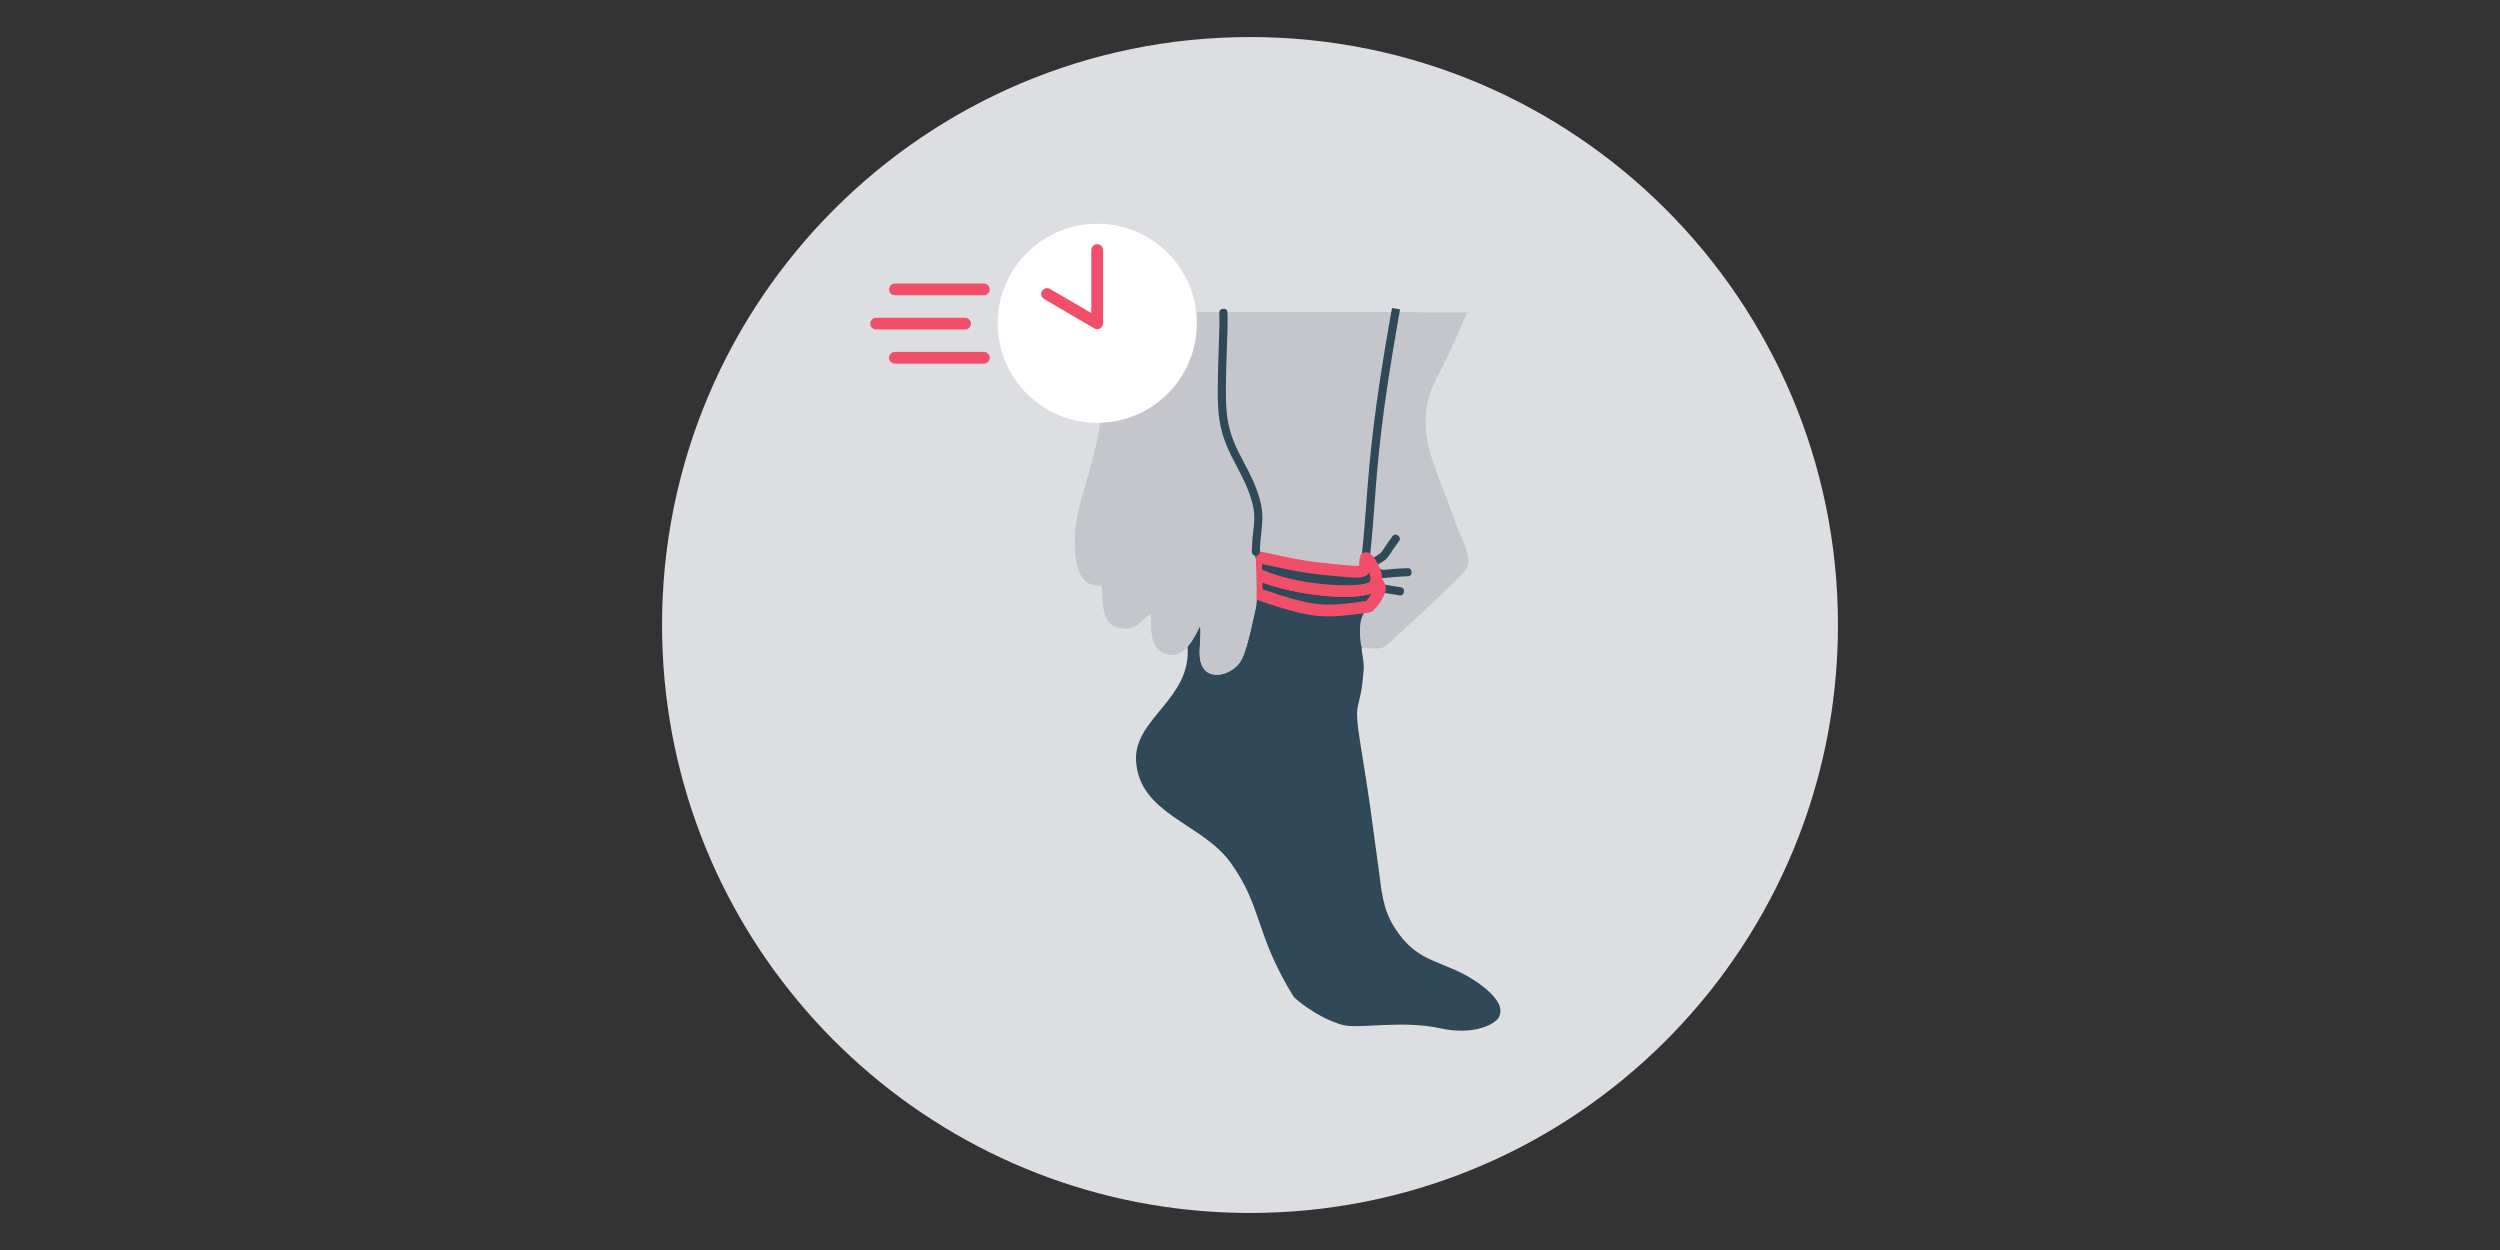 <?xml version="1.0" encoding="utf-8"?>
<!-- Generator: Adobe Illustrator 25.2.1, SVG Export Plug-In . SVG Version: 6.00 Build 0)  -->
<svg version="1.1" id="Layer_1" xmlns="http://www.w3.org/2000/svg" xmlns:xlink="http://www.w3.org/1999/xlink" x="0px" y="0px"
	 viewBox="0 0 425.2 212.6" style="enable-background:new 0 0 425.2 212.6;" xml:space="preserve">
<rect x="0" y="0" width="425.2" height="212.6" fill="#333333" stroke="none"/>
<style type="text/css">
	.st0{fill:#DDDEE1;}
	.st1{fill:#C4C6CC;}
	.st2{fill:#2F4958;}
	.st3{fill:#F04E69;}
	.st4{fill:#FFFFFF;}
</style>
<g>
	<g>
		<g>
			<path class="st0" d="M312.6,106.3c0,1.92-0.05,3.82-0.16,5.71c-2.97,52.57-46.53,94.29-99.84,94.29c-4.93,0-9.78-0.36-14.53-1.05
				c-48.34-7.03-85.47-48.65-85.47-98.95c0-55.23,44.77-100,100-100C267.82,6.3,312.6,51.07,312.6,106.3"/>
		</g>
		<g>
			<path class="st1" d="M213.68,97.55c0.03,1.08,0.06,2.32,0.05,3.39c0,1.12-0.04,2.07-0.15,2.5c-0.48,1.96-1.38,6.76-2.42,8.76
				c-1.47,2.8-6.67,4.15-7.09-0.45c-0.15-1.7,0.31-4.45,0.04-5.13c-0.11-0.26-0.79,1.85-2.13,3.34c-0.89,0.99-2.08,1.7-3.58,1.27
				c-3.76-1.08-2.1-6.9-2.78-6.72c-1.34,0.35-2.05,3.26-5.76,2.11c-3.23-0.99-1.96-7.02-2.54-7.02c-2.03,0-4.08-0.5-4.45-5.91
				c-0.74-10.9,6.99-16.08,4.45-40.58h17.98h2.77c0.17,3.92-0.68,13.94,0,18.17c0.94,5.83,3.94,8.3,5.52,13.8
				c0.98,3.42-0.02,4.89,0,9.59v0.15C213.59,95.03,213.64,96.16,213.68,97.55"/>
		</g>
		<g>
			<polygon class="st1" points="240.98,53.11 239.92,100.59 205.43,101.38 204.77,57.34 205.3,53.11 			"/>
		</g>
	</g>
	<g>
		<g>
			<path class="st1" d="M232.21,95.42c1.41-12.71,0.71-17.67,5.11-42.3h12.22c0,0-2.52,6.15-4.95,10.68
				c-5.01,9.36-0.04,15.66,3.12,25.62c0.12,0.38,2.57,5.18,1.98,6.7c-0.42,1.09-1.38,1.91-2.21,2.73
				c-3.79,3.74-7.72,7.32-11.65,10.91c-1.06,0.97-3.27,0.33-4.28,0.44c-0.36-2.5-0.6-5.42,1.27-6.93h0.01l0,0
				c1.18-0.37,1.96-2.21,1.86-3.25c-0.04-0.42-0.39-0.99-0.67-1.1"/>
		</g>
		<g>
			<path class="st1" d="M237.32,53.11c-4.39,24.63-3.7,29.6-5.11,42.31c0,0.04-0.01,0.08-0.01,0.12c-0.1,1.21,0.49,1.95-3.09,1.61
				c-5.89-0.58-5.85-0.35-15.53-2.48c-0.02-4.7,0.98-6.17,0-9.59c-1.57-5.5-4.57-7.96-5.51-13.8c-0.69-4.22,0.16-14.24,0-18.16"/>
		</g>
		<g>
			<path class="st2" d="M230.59,97.33c-0.4,0-0.89-0.03-1.48-0.09c-0.9-0.09-1.66-0.15-2.33-0.21c-3.75-0.34-5.01-0.46-13.21-2.26
				l-0.08-0.02v-0.08c-0.01-1.82,0.13-3.13,0.26-4.3c0.2-1.85,0.34-3.19-0.25-5.27c-0.69-2.42-1.67-4.26-2.61-6.04
				c-1.22-2.31-2.38-4.49-2.91-7.77c-0.42-2.64-0.25-7.5-0.1-11.78c0.08-2.53,0.17-4.92,0.1-6.39l0.2-0.01
				c0.06,1.49-0.02,3.87-0.11,6.41c-0.14,4.28-0.31,9.13,0.11,11.75c0.52,3.25,1.67,5.42,2.88,7.71c0.95,1.79,1.93,3.65,2.62,6.08
				c0.61,2.12,0.46,3.48,0.26,5.35c-0.12,1.14-0.26,2.43-0.26,4.2c8.12,1.78,9.38,1.89,13.1,2.24c0.68,0.06,1.44,0.13,2.33,0.22
				c1.62,0.16,2.44,0.1,2.76-0.18c0.19-0.18,0.19-0.47,0.2-0.84c0-0.15,0-0.32,0.01-0.49c0.01-0.04,0.01-0.08,0.01-0.12
				c0.42-3.77,0.66-6.93,0.89-9.98c0.56-7.38,1.14-15,4.23-32.34l0.19,0.03c-3.09,17.32-3.67,24.95-4.22,32.32
				c-0.23,3.05-0.47,6.21-0.89,9.98c0,0.04-0.01,0.09-0.01,0.13c-0.01,0.16-0.01,0.32-0.01,0.47c0,0.4,0,0.75-0.27,0.99
				C231.78,97.23,231.33,97.33,230.59,97.33"/>
		</g>
		<g>
			<polygon class="st2" points="213.53,94.96 213.34,94.92 213.46,94.34 213.65,94.38 			"/>
		</g>
		<g>
			<polygon class="st2" points="233.93,99.19 234.03,98.91 233.9,99.18 234.07,98.6 234.03,98.91 			"/>
		</g>
		<g>
			<path class="st2" d="M254.91,173.05c-0.66,1.14-4.18,3.1-9.92,1.85c-6.66-1.46-13.9,0.17-16.64-0.58
				c-4.34-1.2-8.14-4.5-8.34-4.82c-6.56-10.6-5.28-15.25-10.73-22.81c-4.82-6.69-15.56-8.2-16.06-17.31
				c-0.39-7.19,9.46-10.5,8.76-19.41c1.34-1.49,2.02-3.6,2.13-3.34c0.27,0.68-0.19,3.43-0.04,5.13c0.41,4.6,5.62,3.25,7.08,0.45
				c1.05-2,1.93-6.79,2.42-8.76c0.11-0.43,0.15-1.38,0.15-2.5c9.92,3.44,11.5,3.28,19.07,2.22c0.09-0.01,0.17-0.03,0.25-0.06
				c-0.08,0.05-0.14,0.11-0.21,0.16l-0.01,0.01l0,0c-1.88,1.51-1.64,4.42-1.27,6.92c0.2,1.4,0.45,2.66,0.39,3.5
				c-0.56,8.29-1.95,4.35-0.47,13.42c1.57,9.57,1.55,10.08,2.96,20.31c0.56,4.06,0.67,7.08,2.8,10.4c3.93,6.17,8.12,5.36,13.6,8.96
				C252.84,168.1,256.22,170.77,254.91,173.05"/>
		</g>
		<g>
			<polygon class="st2" points="233.27,103.32 232.87,102.87 232.95,102.81 233.32,103.28 			"/>
		</g>
		<g>
			<path class="st2" d="M231.51,110.5l-0.13-0.59c0.06-0.01,0.12-0.02,0.18-0.02v0.6C231.54,110.49,231.53,110.49,231.51,110.5"/>
		</g>
		<g>
			<path class="st2" d="M233.25,96.02l-0.1-0.16c0.45-0.29,0.8-0.51,1.08-0.68c1.05-0.64,1.05-0.64,1.64-1.53
				c0.29-0.44,0.72-1.09,1.48-2.13l0.16,0.12c-0.76,1.04-1.19,1.69-1.48,2.12c-0.61,0.91-0.62,0.93-1.7,1.59
				C234.06,95.52,233.71,95.74,233.25,96.02"/>
		</g>
		<g>
			<path class="st2" d="M233.25,96.62c-0.19,0-0.39-0.1-0.5-0.27l-0.11-0.17c-0.09-0.14-0.12-0.3-0.08-0.46s0.13-0.29,0.26-0.38
				c0.49-0.31,0.82-0.52,1.1-0.68c0.93-0.57,0.93-0.57,1.44-1.34c0.34-0.51,0.77-1.16,1.5-2.16c0.09-0.13,0.23-0.21,0.39-0.24
				s0.32,0.02,0.44,0.11l0.16,0.12c0.26,0.19,0.32,0.57,0.13,0.83c-0.74,1.01-1.16,1.66-1.45,2.09c-0.67,1.01-0.74,1.08-1.89,1.78
				l-1.08,0.67C233.47,96.59,233.36,96.62,233.25,96.62z"/>
		</g>
		<g>
			<path class="st2" d="M235.25,97.74c-0.34,0-0.53-0.09-1.06-0.36l-0.26-0.13l0.08-0.17l0.27,0.13c0.75,0.37,0.75,0.37,1.64,0.28
				c0.61-0.06,1.63-0.18,3.54-0.24l0.01,0.19c-1.91,0.07-2.92,0.18-3.53,0.24C235.64,97.71,235.42,97.74,235.25,97.74"/>
		</g>
		<g>
			<path class="st2" d="M235.25,98.33c-0.5,0-0.79-0.15-1.33-0.42l-0.26-0.13c-0.3-0.15-0.41-0.51-0.27-0.8l0.09-0.18
				c0.07-0.14,0.19-0.25,0.35-0.3s0.32-0.04,0.46,0.03l0.27,0.13c0.6,0.3,0.59,0.29,1.31,0.22c0.67-0.07,1.7-0.19,3.58-0.25
				c0,0,0.01,0,0.02,0c0.32,0,0.58,0.25,0.6,0.57l0.01,0.19c0,0.16-0.05,0.32-0.16,0.43c-0.11,0.12-0.26,0.19-0.42,0.19
				c-1.89,0.07-2.89,0.18-3.49,0.24C235.65,98.31,235.43,98.33,235.25,98.33z"/>
		</g>
		<g>
			<polygon class="st2" points="238.17,100.68 234.59,100.09 234.62,99.9 238.21,100.48 			"/>
		</g>
		<g>
			<path class="st2" d="M238.17,101.28c-0.03,0-0.06,0-0.1-0.01l-3.58-0.58c-0.16-0.03-0.3-0.11-0.39-0.25
				c-0.09-0.13-0.13-0.29-0.1-0.45l0.03-0.19c0.05-0.32,0.32-0.54,0.69-0.49l3.59,0.58c0.16,0.03,0.3,0.12,0.39,0.25
				s0.13,0.3,0.1,0.46l-0.04,0.2C238.7,101.08,238.45,101.28,238.17,101.28z"/>
		</g>
		<g>
			<path class="st3" d="M164.13,55.44h-15.12c-0.22,0-0.4-0.18-0.4-0.4s0.18-0.4,0.4-0.4h15.12c0.22,0,0.4,0.18,0.4,0.4
				S164.35,55.44,164.13,55.44"/>
		</g>
		<g>
			<path class="st3" d="M164.13,56.04h-15.12c-0.55,0-1-0.45-1-1s0.45-1,1-1h15.12c0.55,0,1,0.45,1,1
				C165.13,55.59,164.68,56.04,164.13,56.04z"/>
		</g>
		<g>
			<path class="st3" d="M167.33,49.62h-15.12c-0.22,0-0.4-0.18-0.4-0.4s0.18-0.4,0.4-0.4h15.12c0.22,0,0.4,0.18,0.4,0.4
				S167.55,49.62,167.33,49.62"/>
		</g>
		<g>
			<path class="st3" d="M167.33,50.22h-15.12c-0.55,0-1-0.45-1-1s0.45-1,1-1h15.12c0.55,0,1,0.45,1,1S167.88,50.22,167.33,50.22z"/>
		</g>
		<g>
			<path class="st3" d="M167.33,61.25h-15.12c-0.22,0-0.4-0.18-0.4-0.4s0.18-0.4,0.4-0.4h15.12c0.22,0,0.4,0.18,0.4,0.4
				S167.55,61.25,167.33,61.25"/>
		</g>
		<g>
			<path class="st3" d="M167.33,61.85h-15.12c-0.55,0-1-0.45-1-1s0.45-1,1-1h15.12c0.55,0,1,0.45,1,1S167.88,61.85,167.33,61.85z"/>
		</g>
		<g>
			<path class="st2" d="M232.31,95.43l-0.19-0.02c0.41-3.76,0.65-6.92,0.88-9.97c0.56-7.38,1.13-15,4.23-32.34l0.19,0.03
				c-3.09,17.32-3.67,24.95-4.22,32.32c-0.22,2.94-0.45,5.97-0.84,9.54L232.4,95C232.36,95.14,232.33,95.28,232.31,95.43"/>
		</g>
		<g>
			<path class="st2" d="M232.83,96.1l-1.37-0.19l0.06-0.58c0.42-3.81,0.66-7.08,0.88-9.95c0.57-7.44,1.15-15.08,4.24-32.4l0.11-0.59
				l1.37,0.24l-0.11,0.59c-3.07,17.25-3.65,24.85-4.21,32.2c-0.2,2.71-0.42,5.71-0.79,9.18l0.07,0.03l-0.1,0.52
				c-0.03,0.11-0.05,0.22-0.07,0.34L232.83,96.1z"/>
		</g>
		<g>
			<polygon class="st2" points="232.84,103.37 232.83,103.27 232.75,103.22 232.83,103.26 232.83,103.17 232.84,103.17 
				232.84,103.27 232.93,103.31 232.9,103.36 			"/>
		</g>
		<g>
			<path class="st2" d="M232.8,103.16c-7.56,1.06-9.15,1.22-19.07-2.22c0-1.08-0.02-2.31-0.05-3.39c6.37,2.99,18.68,3.87,20.09,1.93
				c0.12-0.17,0.21-0.36,0.26-0.57c0.28,0.11,0.63,0.68,0.67,1.1C234.81,101.05,232.89,103.15,232.8,103.16"/>
		</g>
		<g>
			<path class="st3" d="M226.03,104.24c-3.16,0-6.15-0.74-12.42-2.92l-0.27-0.09v-0.28c0.01-1.08-0.02-2.3-0.05-3.38l-0.02-0.65
				l0.59,0.28c6.58,3.09,18.41,3.69,19.59,2.06c0.09-0.12,0.15-0.26,0.19-0.43l0.1-0.45l0.43,0.16c0.46,0.18,0.87,0.91,0.93,1.44
				c0.11,1.1-1.76,3.52-2.24,3.59h-0.01C229.98,103.96,227.97,104.24,226.03,104.24 M214.14,100.66c9.65,3.33,11.26,3.13,18.5,2.12
				c0.4-0.39,1.74-2.04,1.67-2.73c-0.01-0.14-0.07-0.29-0.14-0.43c-0.02,0.03-0.04,0.07-0.07,0.1c-1.58,2.17-13.56,1.19-19.99-1.55
				C214.12,98.99,214.14,99.86,214.14,100.66"/>
		</g>
		<g>
			<path class="st3" d="M226.03,104.84c-3.16,0-6.1-0.69-12.62-2.95l-0.27-0.09c-0.24-0.09-0.4-0.31-0.4-0.56v-0.28
				c0.01-1.08-0.02-2.3-0.05-3.37l-0.02-0.65c-0.01-0.21,0.09-0.41,0.27-0.52c0.18-0.11,0.4-0.13,0.58-0.04l0.59,0.28
				c6.8,3.19,18.03,3.39,18.86,2.25c0.03-0.04,0.06-0.09,0.08-0.2l0.11-0.47c0.04-0.17,0.15-0.31,0.3-0.39
				c0.16-0.08,0.34-0.09,0.49-0.03l0.43,0.16c0.72,0.28,1.24,1.22,1.31,1.94c0.13,1.3-1.83,4.11-2.74,4.24
				C230.2,104.53,228.05,104.84,226.03,104.84z M214.73,100.23c9.13,3.13,10.74,2.94,17.62,1.99c0.31-0.33,0.7-0.85,0.99-1.31
				c-3.56,1.35-12.93,0.3-18.62-1.84C214.73,99.46,214.73,99.85,214.73,100.23z M214.74,100.66L214.74,100.66L214.74,100.66z"/>
		</g>
		<g>
			<path class="st2" d="M234.03,98.91c-0.04,0.21-0.13,0.4-0.25,0.57c-1.41,1.93-13.73,1.06-20.09-1.93
				c-0.04-1.39-0.09-2.51-0.09-2.72v-0.15c9.67,2.12,9.63,1.9,15.52,2.48c3.58,0.35,2.99-0.39,3.09-1.61
				c0.01-0.04,0.01-0.08,0.01-0.13c0.01-0.14,0.05-0.28,0.09-0.43c0.05-0.16,0.48,0.27,0.9,0.95
				C233.73,96.77,234.24,97.98,234.03,98.91"/>
		</g>
		<g>
			<path class="st3" d="M228.74,100.91c-4.68,0-11.25-1.13-15.23-3l-0.22-0.1v-0.24c-0.02-0.84-0.05-1.59-0.07-2.09
				c-0.01-0.33-0.02-0.56-0.02-0.65v-0.65l0.48,0.1c8.17,1.8,9.43,1.91,13.14,2.25c0.68,0.06,1.44,0.13,2.33,0.22
				c1.45,0.14,2.3,0.11,2.53-0.11c0.09-0.08,0.1-0.28,0.1-0.61c0-0.16,0-0.33,0.01-0.52l0.01-0.13c0.02-0.17,0.05-0.34,0.11-0.51
				l0.08-0.24l0.29-0.07c0.11-0.01,0.49-0.06,1.26,1.18c0.35,0.56,1.15,2.02,0.87,3.28c-0.06,0.27-0.17,0.51-0.32,0.72
				C233.49,100.54,231.43,100.91,228.74,100.91 M214.07,97.29c6.63,3.01,18.21,3.57,19.38,1.95c0.09-0.12,0.15-0.26,0.19-0.42
				c0.17-0.79-0.28-1.9-0.77-2.67c-0.1-0.16-0.19-0.3-0.28-0.41c0,0.1,0,0.2,0,0.29c0,0.43,0,0.88-0.36,1.21
				c-0.45,0.41-1.31,0.49-3.15,0.31c-0.89-0.08-1.65-0.15-2.32-0.22c-3.68-0.33-4.97-0.45-12.75-2.15c0,0.08,0.01,0.17,0.01,0.27
				C214.03,95.9,214.05,96.55,214.07,97.29 M232.41,95.5l-0.2,0.04l0.26,0.02C232.44,95.54,232.42,95.52,232.41,95.5"/>
		</g>
		<g>
			<path class="st3" d="M228.74,101.51c-4.46,0-11.21-1.05-15.48-3.06l-0.22-0.1c-0.21-0.1-0.34-0.3-0.35-0.53l-0.1-3.65
				c0-0.18,0.08-0.35,0.22-0.47c0.14-0.11,0.33-0.16,0.5-0.12l0.48,0.1c8.07,1.78,9.31,1.89,12.99,2.24
				c0.76,0.07,1.52,0.14,2.43,0.23c1.22,0.12,1.76,0.09,1.97,0.05c0-0.06,0-0.13,0-0.19c0-0.17,0-0.35,0.02-0.56
				c0-0.01,0.01-0.16,0.01-0.17c0.03-0.2,0.07-0.4,0.14-0.61l0.08-0.25c0.06-0.2,0.23-0.36,0.43-0.4l0.29-0.07
				c0.63-0.11,1.22,0.35,1.9,1.44c0.39,0.62,1.28,2.24,0.94,3.72c-0.07,0.34-0.22,0.66-0.43,0.94
				C233.88,101.03,231.92,101.51,228.74,101.51z M214.66,96.9c6.95,3,17.49,3.1,18.31,2c0.04-0.06,0.07-0.12,0.09-0.2
				c0.07-0.31-0.01-0.77-0.2-1.27c-0.07,0.09-0.14,0.17-0.23,0.26c-0.6,0.54-1.53,0.66-3.61,0.46l-2.32-0.22
				c-3.6-0.33-4.89-0.44-12.06-2L214.66,96.9z"/>
		</g>
	</g>
	<g>
		<g>
			<path class="st1" d="M213.68,97.55c0.03,1.08,0.06,2.32,0.05,3.39c0,1.12-0.04,2.07-0.15,2.5c-0.48,1.96-1.38,6.76-2.42,8.76
				c-1.47,2.8-6.67,4.15-7.09-0.45c-0.15-1.7,0.31-4.45,0.04-5.13c-0.11-0.26-0.79,1.85-2.13,3.34c-0.89,0.99-2.08,1.7-3.58,1.27
				c-3.76-1.08-2.1-6.9-2.78-6.72c-1.34,0.35-2.05,3.26-5.76,2.11c-3.23-0.99-1.96-7.02-2.54-7.02c-2.03,0-4.08-0.5-4.45-5.91
				c-0.74-10.9,6.99-16.08,4.45-40.58h20.75c0.17,3.92-0.68,13.94,0,18.17c0.94,5.83,3.94,8.3,5.52,13.8c0.98,3.42-0.02,4.89,0,9.59
				v0.15C213.59,95.03,213.64,96.16,213.68,97.55"/>
		</g>
		<g>
			<path class="st2" d="M213.69,94.82h-0.2v-0.15c-0.01-1.82,0.13-3.13,0.26-4.3c0.2-1.85,0.34-3.19-0.25-5.27
				c-0.69-2.42-1.67-4.26-2.61-6.04c-1.22-2.31-2.38-4.49-2.91-7.77c-0.42-2.64-0.25-7.5-0.11-11.78c0.09-2.53,0.17-4.92,0.11-6.39
				l0.2-0.01c0.06,1.49-0.02,3.87-0.11,6.41c-0.14,4.28-0.31,9.13,0.11,11.75c0.52,3.24,1.67,5.42,2.88,7.71
				c0.95,1.79,1.93,3.64,2.62,6.08c0.61,2.12,0.46,3.48,0.26,5.35c-0.12,1.16-0.26,2.47-0.25,4.28L213.69,94.82L213.69,94.82z"/>
		</g>
		<g>
			<path class="st2" d="M213.5,93.69c0.03-1.33,0.14-2.37,0.25-3.32c0.2-1.85,0.34-3.18-0.25-5.27c-0.69-2.42-1.67-4.26-2.61-6.04
				c-1.22-2.31-2.38-4.49-2.91-7.77c-0.43-2.64-0.25-7.5-0.11-11.78c0.09-2.53,0.17-4.92,0.11-6.39l0.2-0.01
				c0.06,1.48-0.02,3.87-0.11,6.41c-0.15,4.27-0.31,9.12,0.11,11.75c0.52,3.24,1.67,5.41,2.88,7.7c0.95,1.79,1.93,3.65,2.62,6.08
				c0.61,2.12,0.46,3.48,0.26,5.35c-0.1,0.94-0.21,1.98-0.24,3.31C213.69,94.01,213.49,94,213.5,93.69"/>
		</g>
		<g>
			<path class="st2" d="M213.59,94.53c0,0-0.01,0-0.02,0c-0.35-0.01-0.69-0.31-0.67-0.86c0.04-1.31,0.14-2.34,0.26-3.36
				c0.19-1.77,0.33-3.05-0.24-5.04c-0.68-2.36-1.64-4.17-2.56-5.93c-1.25-2.35-2.43-4.58-2.97-7.95c-0.43-2.64-0.27-7.4-0.13-11.6
				l0.01-0.29c0.09-2.53,0.18-4.91,0.11-6.35c-0.01-0.33,0.24-0.61,0.57-0.62l0.2-0.01c0.14-0.03,0.31,0.05,0.43,0.15
				c0.12,0.11,0.19,0.26,0.19,0.42c0.07,1.5-0.02,3.91-0.11,6.45c-0.14,4.03-0.32,9.03,0.1,11.64c0.5,3.13,1.62,5.25,2.81,7.49
				c0.98,1.85,1.97,3.73,2.68,6.22c0.64,2.24,0.48,3.71,0.28,5.58c-0.1,0.98-0.21,2-0.24,3.26
				C214.28,94.25,213.93,94.53,213.59,94.53z M213.5,93.69l0.6,0.02l0,0L213.5,93.69z M213.5,93.69L213.5,93.69L213.5,93.69z"/>
		</g>
		<g>
			<path class="st4" d="M203.56,54.99c0,9.36-7.58,16.93-16.94,16.93c-9.35,0-16.93-7.58-16.93-16.93c0-9.35,7.58-16.93,16.93-16.93
				C195.97,38.05,203.56,45.63,203.56,54.99"/>
		</g>
		<g>
			<path class="st3" d="M186.62,55.39c-0.07,0-0.14-0.01-0.2-0.05l-8.52-4.97c-0.19-0.11-0.25-0.35-0.14-0.55
				c0.11-0.19,0.35-0.25,0.55-0.14l7.92,4.62V42.55c0-0.22,0.18-0.4,0.4-0.4s0.4,0.18,0.4,0.4V55c0,0.14-0.07,0.27-0.2,0.34
				C186.76,55.37,186.69,55.39,186.62,55.39"/>
		</g>
		<g>
			<path class="st3" d="M186.62,55.99c-0.2,0-0.39-0.06-0.55-0.17l-8.48-4.95c-0.47-0.27-0.64-0.88-0.37-1.36
				c0.29-0.48,0.89-0.63,1.36-0.37l7.03,4.1V42.53c0-0.55,0.45-1,1-1s1,0.45,1,1v12.45c0,0.36-0.19,0.7-0.51,0.87
				C187,55.93,186.81,55.99,186.62,55.99z"/>
		</g>
	</g>
</g>
</svg>
